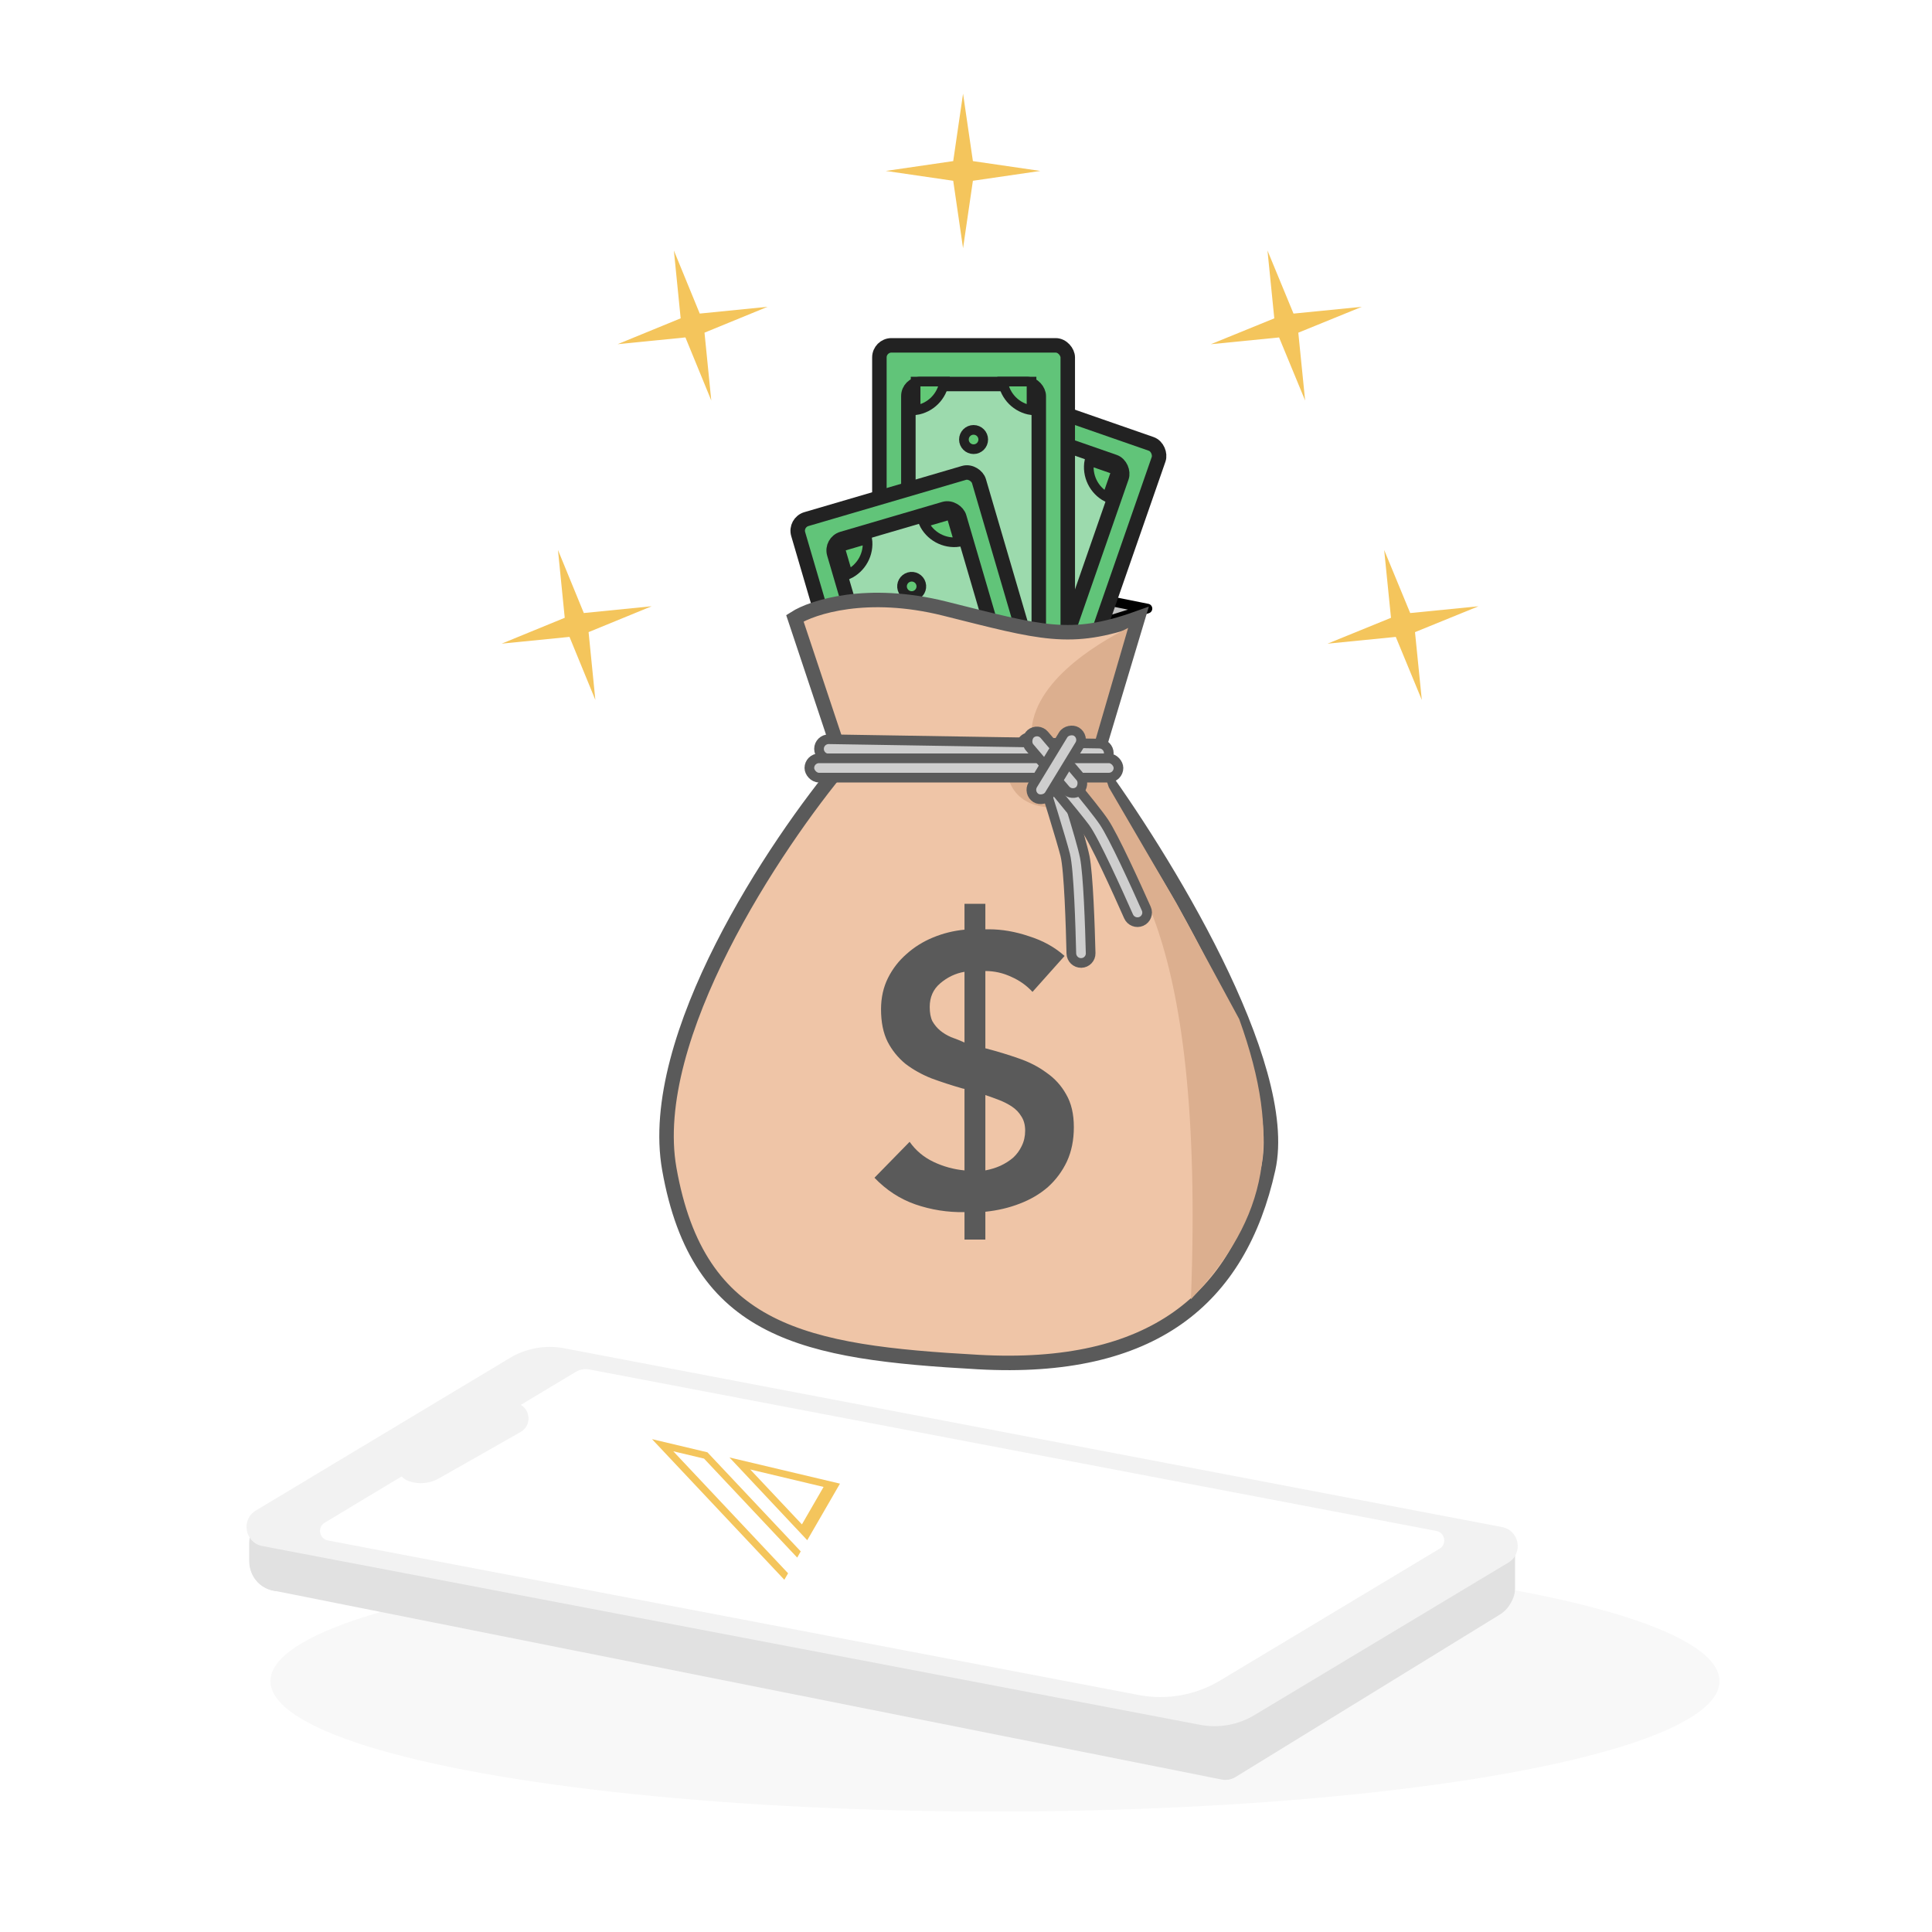 <svg width="200" height="200" viewBox="0 0 200 200" fill="none" xmlns="http://www.w3.org/2000/svg">
<rect width="200" height="200" fill="white"/>
<ellipse cx="103" cy="174.028" rx="75" ry="13.5" fill="#F8F8F8"/>
<path d="M51.159 146.495C53.911 145.037 57.071 144.539 60.138 145.078L154.213 161.63C156.931 162.108 157.616 165.695 155.264 167.14L127.9 183.959C127.47 184.223 126.956 184.315 126.462 184.216L28.267 164.647C25.499 164.096 24.955 160.375 27.449 159.054L51.159 146.495Z" fill="#E1E1E1"/>
<path d="M25.798 159.719C25.798 158.245 26.993 157.05 28.467 157.05C29.473 157.05 30.393 157.615 30.848 158.512L31.703 160.199C32.755 162.275 31.247 164.731 28.919 164.731C27.195 164.731 25.798 163.333 25.798 161.61V159.719Z" fill="#E1E1E1"/>
<path d="M152.01 160.498C152.298 159.424 153.271 158.677 154.383 158.677C155.739 158.677 156.839 159.777 156.839 161.134V164.388C156.839 165.792 155.829 166.991 154.446 167.231C152.371 167.59 150.623 165.676 151.168 163.642L152.01 160.498Z" fill="#E1E1E1"/>
<path d="M52.788 140.572C54.473 139.56 56.473 139.204 58.405 139.572L155.489 158.081C157.293 158.425 157.719 160.814 156.144 161.76L129.849 177.552C128.163 178.565 126.164 178.921 124.232 178.552L27.147 160.043C25.343 159.699 24.918 157.31 26.492 156.364L52.788 140.572Z" fill="#F2F2F2"/>
<path fill-rule="evenodd" clip-rule="evenodd" d="M61.008 141.766C60.526 141.674 60.026 141.763 59.604 142.016L53.914 145.433C54.95 146.031 55.011 147.603 53.892 148.239L45.437 153.044C44.507 153.572 43.398 153.683 42.382 153.35C42.053 153.242 41.784 153.064 41.578 152.842L33.614 157.625C32.826 158.098 33.039 159.293 33.941 159.465L117.879 175.467C120.777 176.02 123.776 175.485 126.305 173.967L149.023 160.323C149.811 159.85 149.598 158.655 148.696 158.483L61.008 141.766Z" fill="white"/>
<path d="M113.784 62L118.784 63L110.784 65.5L113.784 62Z" fill="#C4C4C4" stroke="black" stroke-linejoin="round"/>
<rect x="101.933" y="39.955" width="19.5" height="26.5" rx="1.25" transform="rotate(19.183 101.933 39.955)" fill="#61C479" stroke="#222222" stroke-width="1.5"/>
<rect x="103.78" y="43.774" width="13.5" height="26.5" rx="1.25" transform="rotate(19.183 103.78 43.774)" fill="#9CDAAD" stroke="#222222" stroke-width="1.5"/>
<path d="M104.243 44.729L107.042 45.703C106.332 47.079 104.788 47.825 103.268 47.529L104.243 44.729Z" fill="#62C876" stroke="#222222"/>
<path d="M114.602 51.472C113.226 50.761 112.479 49.218 112.776 47.698L115.576 48.672L114.602 51.472Z" fill="#62C876" stroke="#222222"/>
<circle cx="107.937" cy="52.367" r="1" transform="rotate(19.183 107.937 52.367)" fill="#62C876" stroke="#222222"/>
<rect x="91.034" y="35.75" width="19.5" height="38.5" rx="1.25" fill="#61C479" stroke="#222222" stroke-width="1.5"/>
<rect x="94.034" y="39.75" width="13.5" height="38.5" rx="1.25" fill="#9CDAAD" stroke="#222222" stroke-width="1.5"/>
<path d="M94.784 39.5H97.749C97.529 41.033 96.317 42.245 94.784 42.465V39.5Z" fill="#62C876" stroke="#222222"/>
<path d="M106.784 42.465C105.251 42.245 104.039 41.033 103.82 39.5H106.784V42.465Z" fill="#62C876" stroke="#222222"/>
<circle cx="100.784" cy="45.5" r="1" fill="#62C876" stroke="#222222"/>
<rect x="82.277" y="54.09" width="19.5" height="26.5" rx="1.25" transform="rotate(-16.343 82.277 54.09)" fill="#61C479" stroke="#222222" stroke-width="1.5"/>
<rect x="86" y="56.124" width="13.5" height="26.5" rx="1.25" transform="rotate(-16.343 86 56.124)" fill="#9CDAAD" stroke="#222222" stroke-width="1.5"/>
<path d="M86.931 56.633L89.776 55.799C89.997 57.331 89.174 58.836 87.765 59.478L86.931 56.633Z" fill="#62C876" stroke="#222222"/>
<path d="M99.281 56.101C97.748 56.322 96.243 55.5 95.602 54.09L98.447 53.256L99.281 56.101Z" fill="#62C876" stroke="#222222"/>
<circle cx="94.377" cy="60.702" r="1" transform="rotate(-16.343 94.377 60.702)" fill="#62C876" stroke="#222222"/>
<path d="M97.784 63C89.784 61 84.117 62.833 82.284 64L87.284 79C80.284 87.333 66.884 107.4 69.284 121C72.284 138 83.284 140 101.284 141C119.284 142 128.284 134.5 131.284 121C133.684 110.2 120.284 88.5 113.284 79L117.784 64C110.784 66.5 107.784 65.5 97.784 63Z" fill="#EFC5A7" stroke="#5A5A5A" stroke-width="1.5"/>
<path d="M102.004 96.2H102.364C103.724 96.2 105.111 96.44 106.524 96.92C107.964 97.373 109.191 98.053 110.204 98.96L106.884 102.68C106.271 102.013 105.538 101.493 104.684 101.12C103.831 100.72 102.938 100.52 102.004 100.52V108.52L102.164 108.56C103.284 108.853 104.378 109.187 105.444 109.56C106.538 109.933 107.498 110.427 108.324 111.04C109.178 111.627 109.858 112.373 110.364 113.28C110.898 114.187 111.164 115.32 111.164 116.68C111.164 118.013 110.924 119.2 110.444 120.24C109.964 121.253 109.311 122.133 108.484 122.88C107.658 123.6 106.684 124.173 105.564 124.6C104.471 125.027 103.284 125.307 102.004 125.44V128.32H99.844V125.48C98.084 125.507 96.391 125.24 94.764 124.68C93.164 124.12 91.751 123.2 90.524 121.92L94.164 118.2C94.804 119.107 95.631 119.8 96.644 120.28C97.658 120.76 98.724 121.053 99.844 121.16V112.72L99.644 112.68C98.524 112.36 97.458 112.013 96.444 111.64C95.431 111.24 94.524 110.733 93.724 110.12C92.951 109.48 92.338 108.72 91.884 107.84C91.431 106.933 91.204 105.813 91.204 104.48C91.204 103.28 91.444 102.2 91.924 101.24C92.404 100.28 93.044 99.453 93.844 98.76C94.644 98.04 95.564 97.467 96.604 97.04C97.644 96.613 98.724 96.347 99.844 96.24V93.56H102.004V96.2ZM99.844 100.6C98.911 100.76 98.071 101.16 97.324 101.8C96.604 102.413 96.244 103.227 96.244 104.24C96.244 104.853 96.338 105.347 96.524 105.72C96.738 106.093 97.004 106.413 97.324 106.68C97.644 106.947 98.018 107.173 98.444 107.36C98.898 107.52 99.364 107.707 99.844 107.92V100.6ZM102.004 121.16C102.564 121.053 103.084 120.893 103.564 120.68C104.071 120.44 104.511 120.16 104.884 119.84C105.258 119.493 105.551 119.093 105.764 118.64C106.004 118.16 106.124 117.627 106.124 117.04C106.124 116.453 105.991 115.96 105.724 115.56C105.484 115.16 105.164 114.827 104.764 114.56C104.364 114.293 103.924 114.067 103.444 113.88C102.964 113.693 102.484 113.52 102.004 113.36V121.16Z" fill="#5A5A5A"/>
<path d="M106.784 76.5C106.384 70.9 113.451 66.667 116.784 65L113.284 77L114.784 81.5L121.784 93.5L128.284 105.5C132.784 118 131.284 126 123.284 134.5C124.784 95.5 116.284 87 110.784 83.5C104.784 84.3 103.951 80.5 104.284 78.5C104.284 78.167 104.784 77.3 106.784 76.5Z" fill="#DCAF8F"/>
<path d="M111.928 99.686C111.376 99.695 110.918 99.255 110.905 98.7C110.872 97.308 110.811 95.155 110.711 93.159C110.661 92.162 110.6 91.201 110.529 90.392C110.458 89.593 110.374 88.912 110.269 88.493C109.904 87.032 108.237 81.669 107.342 78.812C107.152 78.208 107.597 77.592 108.23 77.581C108.645 77.574 109.011 77.834 109.139 78.224C109.938 80.669 111.904 86.761 112.294 88.712C112.472 89.602 112.609 91.406 112.709 93.359C112.808 95.297 112.87 97.338 112.903 98.676C112.917 99.223 112.481 99.676 111.928 99.686Z" fill="#CECECE" stroke="#5A5A5A"/>
<path d="M118.152 95.38C117.646 95.6 117.054 95.37 116.829 94.862C116.265 93.589 115.383 91.624 114.525 89.82C114.097 88.918 113.672 88.053 113.296 87.333C112.925 86.623 112.585 86.026 112.328 85.679C111.431 84.47 107.834 80.157 105.912 77.861C105.506 77.376 105.68 76.636 106.26 76.384C106.641 76.218 107.079 76.317 107.346 76.628C109.022 78.58 113.174 83.453 114.282 85.105C114.787 85.858 115.606 87.472 116.447 89.237C117.282 90.989 118.122 92.851 118.666 94.073C118.888 94.573 118.66 95.159 118.152 95.38Z" fill="#CECECE" stroke="#5A5A5A"/>
<path d="M84.784 77.524C84.784 76.966 85.242 76.516 85.8 76.525L113.8 76.976C114.346 76.985 114.784 77.43 114.784 77.976C114.784 78.534 114.327 78.984 113.768 78.975L85.768 78.524C85.222 78.515 84.784 78.07 84.784 77.524Z" fill="#CECECE" stroke="#5A5A5A"/>
<rect x="83.784" y="78.5" width="32" height="2" rx="1" fill="#CECECE" stroke="#5A5A5A"/>
<rect x="107.457" y="75.31" width="7.751" height="2" rx="1" transform="rotate(49.589 107.457 75.31)" fill="#CECECE" stroke="#5A5A5A"/>
<rect x="106.393" y="82.094" width="8.048" height="2" rx="1" transform="rotate(-58.66 106.393 82.094)" fill="#CECECE" stroke="#5A5A5A"/>
<path d="M57.76 56.933L60.437 63.461L67.458 62.76L60.93 65.437L61.631 72.457L58.954 65.93L51.933 66.63L58.462 63.953L57.76 56.933Z" fill="#F4C55C"/>
<path d="M143.289 56.935L143.995 63.956L137.424 66.633L144.491 65.932L147.186 72.46L146.48 65.439L153.052 62.762L145.984 63.463L143.289 56.935Z" fill="#F4C55C"/>
<path d="M69.76 25.933L72.437 32.461L79.458 31.76L72.93 34.437L73.631 41.458L70.954 34.929L63.933 35.63L70.462 32.953L69.76 25.933Z" fill="#F4C55C"/>
<path d="M131.209 25.935L131.915 32.956L125.344 35.633L132.411 34.932L135.106 41.46L134.4 34.439L140.972 31.762L133.904 32.463L131.209 25.935Z" fill="#F4C55C"/>
<path d="M99.695 9.695L100.714 16.677L107.695 17.695L100.714 18.713L99.695 25.695L98.677 18.713L91.695 17.695L98.677 16.677L99.695 9.695Z" fill="#F4C55C"/>
<path fill-rule="evenodd" clip-rule="evenodd" d="M81.194 163.537L67.496 148.979L73.229 150.34L82.892 160.6L82.526 161.241L72.88 150.992L69.697 150.236L81.582 162.866L81.194 163.537ZM83.566 159.443L75.514 150.876L86.953 153.585L83.566 159.443ZM85.257 153.926L77.664 152.119L83.014 157.805L85.257 153.926Z" fill="#F4C55C"/>
</svg>
